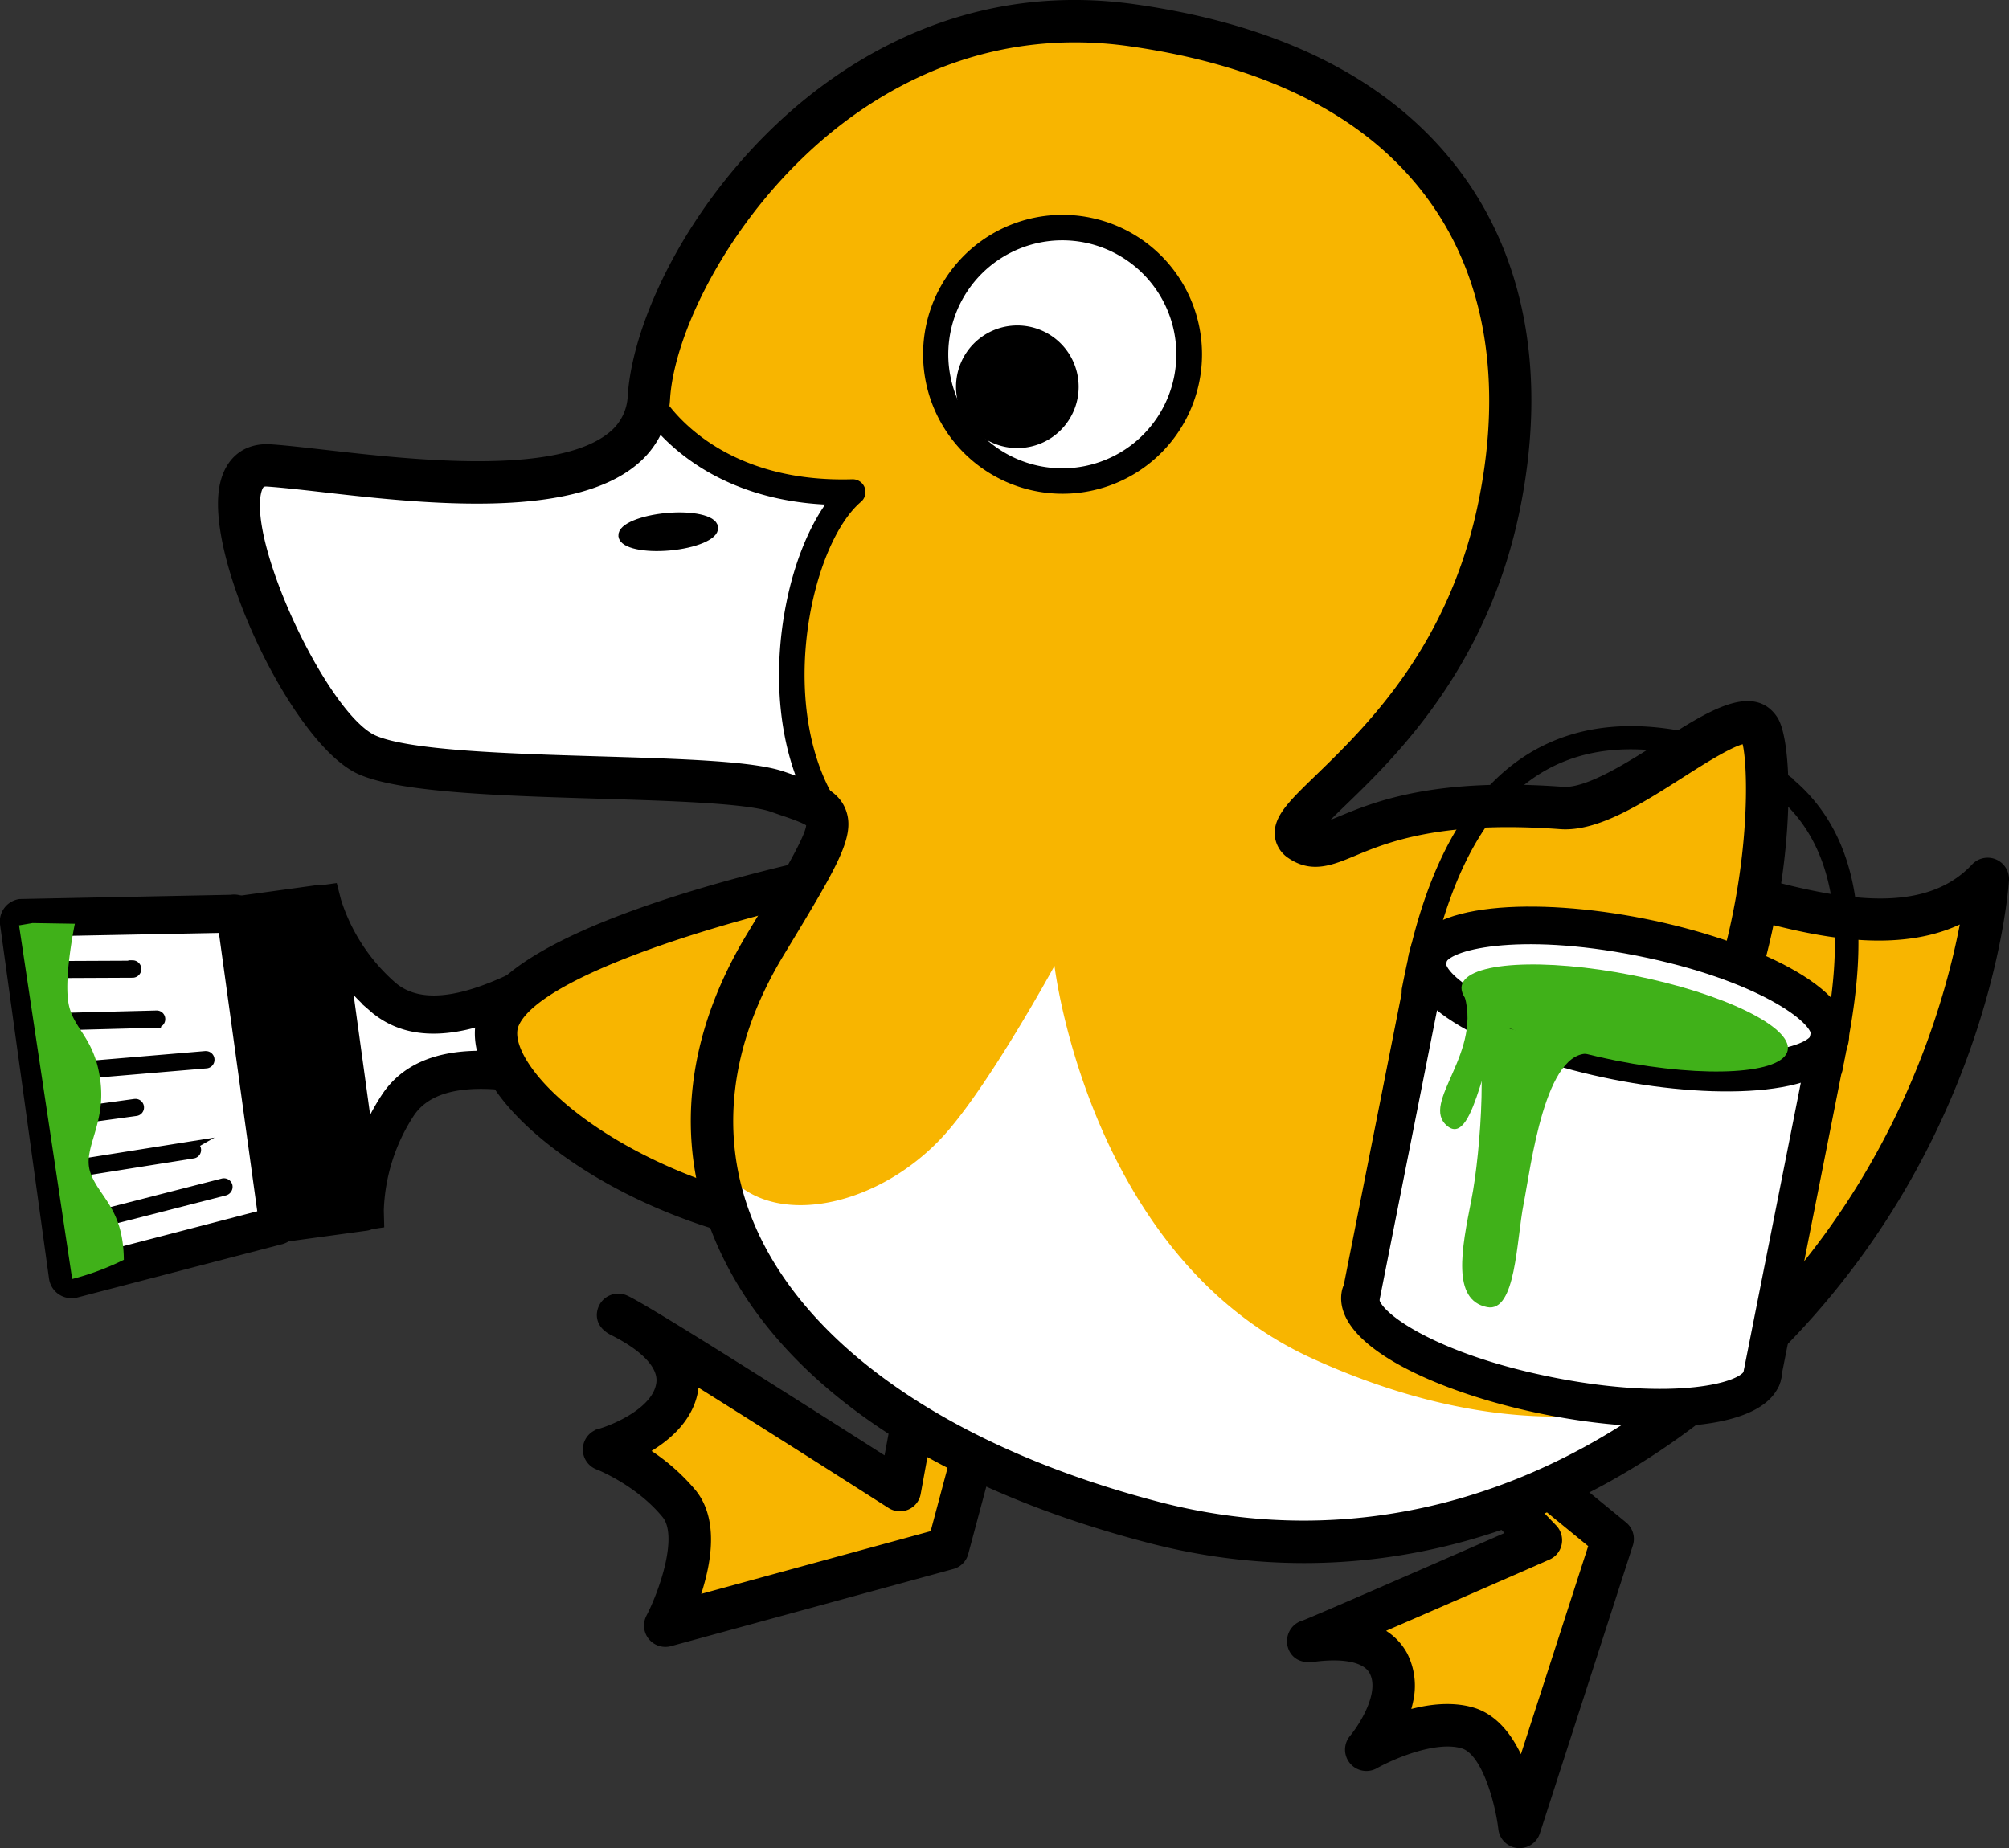 <svg xmlns="http://www.w3.org/2000/svg" viewBox="0 0 470.46 432.87"><rect x="0" y="0" width="470.46" height="432.87" fill="#333333" stroke="none"/><defs><style>.cls-1{fill:#fff;}.cls-2{stroke:#000;stroke-miterlimit:10;stroke-width:2px;}.cls-3{fill:none;}.cls-4{fill:#f8b500;}.cls-5{fill:#40b119;}</style></defs><title>img_duck02_left</title><g id="レイヤー_2" data-name="レイヤー 2"><g id="レイヤー_1-2" data-name="レイヤー 1"><g id="レイヤー_2-2" data-name="レイヤー 2"><g id="レイヤー_1-2-2" data-name="レイヤー 1-2"><path class="cls-1" d="M16.87,299.56a.84.84,0,0,1-1-.68.13.13,0,0,1,0-.06L4.46,215.93a.89.89,0,0,1,.76-1l49.47-1a.86.86,0,0,1,1,.7v0l9.84,71.4a.92.92,0,0,1-.75,1Z"/><path class="cls-2" d="M57.46,211.4a4.37,4.37,0,0,1,1.67,2.85L69,285.66a4.34,4.34,0,0,1-3.69,4.88l.39-.08L17.55,303h-.21a4.3,4.3,0,0,1-4.87-3.65v0L1,216.4a4.31,4.31,0,0,1,3.7-4.84h.19l49.69-1h-.41A4.35,4.35,0,0,1,57.46,211.4ZM8.31,218.34C9,223.53,18.23,290.26,19,295.46L61.8,284.32c-.56-4.13-8.63-62.7-9.21-66.84Z"/><path class="cls-1" d="M93.14,258.91c8.06-12.23,27.54-8,37.53-6s18.88-4.27,17.45-14.53-11.65-13.86-20.73-9.28-26.69,14-37.75,4.38a47.23,47.23,0,0,1-14.11-21.7l-3.27.46L82.17,284l3.29-.4A47.19,47.19,0,0,1,93.14,258.91Z"/><path class="cls-2" d="M78.11,207.94l.77,3a44.13,44.13,0,0,0,13,19.92c9,7.8,24.67-.13,33.1-4.41l.82-.42c5.82-2.94,12.34-3.1,17.42-.44a16.89,16.89,0,0,1,6.19,23.07,16.46,16.46,0,0,1-2.52,3.34c-4.16,3.93-10.47,5.54-16.87,4.28l-.93-.18c-9.27-1.82-26.54-5.22-33.06,4.71h0a44.11,44.11,0,0,0-7.15,22.7l.08,3.08-9.74,1.35L68.37,209.28l6.69-.92Zm9.27,28.13a50.24,50.24,0,0,1-10-11.84c1.84,13.46,4.61,33.41,6.45,46.87A50.62,50.62,0,0,1,90.24,257c9.07-13.8,29.29-9.81,40.16-7.67l.91.17c4.21.84,8.25-.12,10.81-2.53a8.29,8.29,0,0,0,2.48-4.5,10.79,10.79,0,0,0,.07-3.63,9.1,9.1,0,0,0-4.66-7.15c-3.12-1.63-7.24-1.45-11.09.49l-.82.42c-9.86,5-28.24,14.3-40.72,3.47Z"/><polygon class="cls-2" points="65.14 286.59 55.21 214.46 75.35 211.68 85.28 283.81 65.14 286.59"/><path class="cls-2" d="M77.46,208.92a3.46,3.46,0,0,1,1.34,2.27l9.93,72.15a3.45,3.45,0,0,1-2.94,3.9h0L65.62,290a3.44,3.44,0,0,1-3.9-2.93v0l-9.94-72.14A3.46,3.46,0,0,1,54.72,211h0l20.14-2.77A3.48,3.48,0,0,1,77.46,208.92Zm-18.33,8.49c.82,5.89,8.18,59.39,9,65.29l13.31-1.84c-.83-5.9-8.2-59.39-9-65.29Z"/><line class="cls-3" x1="45.13" y1="269.29" x2="13.07" y2="274.39"/><path class="cls-2" d="M45,268.28l-32,5.1a1,1,0,0,0-.88,1.11.17.17,0,0,0,0,.07,1,1,0,0,0,1.12.86h0l32-5.1a1,1,0,0,0,.84-1.15,1,1,0,0,0-1.15-.85Z"/><line class="cls-3" x1="31.7" y1="259.4" x2="10.55" y2="262.31"/><path class="cls-2" d="M31.54,258.38,10.4,261.29a1,1,0,1,0,.28,2l21.15-2.91a1,1,0,0,0,.88-1.17,1,1,0,0,0-1.14-.83Z"/><line class="cls-3" x1="48.2" y1="248.22" x2="10.26" y2="251.4"/><path class="cls-2" d="M48.12,247.17l-37.94,3.21a1,1,0,0,0-.95,1.12,1,1,0,0,0,1.12.94h0l37.94-3.21a1,1,0,0,0,.94-1v-.05a1,1,0,0,0-1-1Z"/><line class="cls-3" x1="52.43" y1="277.98" x2="14.05" y2="287.8"/><path class="cls-2" d="M52.17,277,13.8,286.83a1,1,0,1,0,.51,2L52.68,279a1.07,1.07,0,0,0,.76-1.28A1.05,1.05,0,0,0,52.17,277Z"/><line class="cls-3" x1="36.71" y1="238.71" x2="7.39" y2="239.46"/><path class="cls-2" d="M36.7,237.67l-29.33.75a1.06,1.06,0,0,0-1,1.07,1,1,0,0,0,1,1l29.33-.78a1,1,0,0,0,1-1v-.06A1,1,0,0,0,36.7,237.67Z"/><line class="cls-3" x1="31.06" y1="227.05" x2="6.57" y2="227.16"/><path class="cls-2" d="M31.05,226l-24.49.11a1,1,0,0,0-1,1,1,1,0,0,0,1,1L31.05,228a1,1,0,0,0,0-2.09Z"/><path class="cls-4" d="M204.27,203.37c-16,2.8-79.52,17.31-87.31,34.79s43,56,104.54,50.67S204.27,203.37,204.27,203.37Z"/><path class="cls-2" d="M207.09,200.6c5.15,5.23,50,51.79,40.56,77.26-3.2,8.68-11.89,13.7-25.8,14.91-50.6,4.41-91.63-19.24-104.61-37.45-6.23-8.75-5.56-15-3.9-18.76,9.89-22.17,89.47-36.94,90.26-37.08A4,4,0,0,1,207.09,200.6Zm14.07,84.28c10.59-.92,17-4.2,19.06-9.76a15.19,15.19,0,0,0,.56-2c3.51-17.71-24.65-51.68-37.89-65.49-26.27,4.85-76.46,19-82.31,32.13a4.62,4.62,0,0,0-.35,1.07c-.5,2.56.69,6,3.46,9.87C135.23,266.92,174.19,289,221.16,284.88Z"/><path class="cls-4" d="M231.26,327.93,222,362.66l-66.24,18.1s10.44-19.87,3.29-28.6-17.66-12.72-17.66-12.72,16.17-4.44,17.29-15.26S142.35,307.24,145,308s65.68,41,65.68,41l5-27.35"/><path class="cls-2" d="M216.46,317.75a4,4,0,0,0-4.61,3.12s-2.65,14.43-4,21.63c-38.91-24.83-59.73-37.73-61.79-38.31a4,4,0,0,0-5,2.32c-.41,1-.93,3.57,2.53,5.3,7.57,3.8,11.53,8.06,11.12,12-.68,6.59-10.64,10.8-14.42,11.86a4,4,0,0,0-.34,7.51c.09,0,9.65,3.76,16,11.53,4.13,5.05-.73,18.52-3.72,24.24a4,4,0,0,0,4.54,5.66L223,366.51a3.94,3.94,0,0,0,2.77-2.79l9.3-34.72a4,4,0,0,0-7.29-3.29,4.13,4.13,0,0,0-.33,1.19s-7.67,28.68-8.69,32.53l-56.11,15.34a54.08,54.08,0,0,0,2.15-7.61c1.22-6.13,1.15-12.8-2.69-17.5a47.08,47.08,0,0,0-11.46-9.87c4.92-2.72,10.45-7.16,11.77-13.81.09-.45.14-.92.2-1.39a9.65,9.65,0,0,0,.06-1.32c13.86,8.66,32.39,20.42,45.93,29.07a4,4,0,0,0,3.71.3,3.91,3.91,0,0,0,2.3-2.92l5-27.37A4,4,0,0,0,216.46,317.75Z"/><path class="cls-4" d="M359.07,345.18l18.62,15.25L355.86,428s-2.23-20.33-12.08-23.3-23.91,5.18-23.91,5.18,10-11.64,5.3-20.35-21-4.49-18.56-5.28,54.25-23.52,54.25-23.52L353.4,353"/><path class="cls-2" d="M356,342.67a4,4,0,0,0,.54,5.56h0l16.54,13.55c-1.23,3.78-11.52,35.64-16.78,51.88-2.21-5.55-5.77-11-11.41-12.73-5.17-1.56-11-.69-15.91.8a24.55,24.55,0,0,0,.95-3.38,15.74,15.74,0,0,0-1.31-10.68,13.36,13.36,0,0,0-6.32-5.81c14.22-6.15,34.48-15,40.13-17.5a3.91,3.91,0,0,0,2.3-2.85h0a4,4,0,0,0-1-3.51l-7.46-7.74a4,4,0,0,0-5.6-.09,3.87,3.87,0,0,0-1.14,2.08,4,4,0,0,0,1,3.52l3.51,3.62c-20.19,8.85-46.74,20.42-48.72,21.12a4,4,0,0,0-2.85,3.06,3.92,3.92,0,0,0,0,1.67c.23,1.06,1.22,3.47,5,3,7.51-1,12.53.16,14.15,3.18,2.75,5.16-2.55,13.24-4.81,15.92a4,4,0,0,0,5,6c3.51-2,14.09-6.81,20.79-4.81,5.52,1.66,8.64,14.14,9.29,19.94a4,4,0,0,0,7.7.78l21.84-67.62a4,4,0,0,0-1.26-4.27l-18.62-15.26A4,4,0,0,0,356,342.67Z"/><path class="cls-1" d="M331.87,303.25c83.8-15.66,85.59-124.42,80.13-132.57s-31.77,20.8-46.35,18.54c-60.68-9.35-52.88,13.3-61.17,7.62s35.67-23.43,46.71-79.09S336.73,16.09,265.13,5.91C196.46-3.84,154,62.5,152,93s-69,17.24-88.92,16,6.82,60.54,22.87,67.75,82,3.67,96.14,8.66c15.41,5.41,16.54,3.79-2.79,35.74-34.21,56.46,3.33,112.62,90.9,135.42,48.93,12.72,95.81-1.52,134.06-34.95,57.12-49.93,61.23-115.85,61.23-115.85-13.68,14.77-14.93,16.09-30.92,11.92"/><path class="cls-4" d="M171.73,276.51c11.28,11,34.55,5.52,49.15-10.41,10.7-11.7,26.06-39.89,26.06-39.89s8,68.17,60.45,92,91.3,12.2,105.69-3.91c29.7-33.24,44.25-73.9,48.76-86.46s.78-17.62.78-17.62a114.79,114.79,0,0,0-26.37,6.16,18.64,18.64,0,0,1-22.11-6.53s7.2-37-4.19-40.61S386.24,190.6,373,190a272.72,272.72,0,0,0-45,1.16c-17.21,2-18.49,8.45-18.49,8.45s-11.27-4.25-3.26-10.74,54.58-51.69,48.26-104.71S297.32,6.19,264.07,4.3s-69.33,13.82-90.38,41.92S154,94.78,154,94.78s6.86,14.65,20,17.25,23.59,5.67,23.59,5.67S185.45,133,186,153.23s8.48,38.51,8.48,38.51-18.73,36.28-23,44.88C159.41,260.63,171.73,276.51,171.73,276.51Z"/><path class="cls-2" d="M151.22,92a2,2,0,0,0-.8,2.67c.51.93,12.24,21.73,44.74,22.58-4.45,5.66-8.12,14.44-10.1,24.47-3.05,15.36-2.18,33.53,5.81,47.4a2,2,0,0,0,3.45-2C181,164,189,126.92,201,116.75a2,2,0,0,0-1.35-3.5c-33.44,1-45.22-19.62-45.72-20.5A2,2,0,0,0,151.22,92Z"/><path class="cls-2" d="M167.16,123.57c.19,1.87-4.45,3.82-10.35,4.36s-10.79-.53-11-2.42,4.47-3.82,10.35-4.36S167,121.7,167.16,123.57Z"/><path class="cls-1" d="M277.91,88.76a29.68,29.68,0,1,1-23.34-34.9A29.69,29.69,0,0,1,277.91,88.76Z"/><path class="cls-2" d="M255,51.93a31.66,31.66,0,1,1-37.23,24.89A31.65,31.65,0,0,1,255,51.93ZM243.4,110.16a27.7,27.7,0,1,0-21.8-32.57A27.68,27.68,0,0,0,243.4,110.16Z"/><path class="cls-2" d="M251.34,93.2a13.36,13.36,0,1,1-10.5-15.72,13.37,13.37,0,0,1,10.5,15.72Z"/><path class="cls-2" d="M342.31,42.38c14.24,20.1,18.66,46.42,12.76,76.14-7.35,37.07-29,58.08-40.69,69.36-2.24,2.17-4.68,4.53-6,6.15,1-.07,2.48-.61,5.45-1.84,8.23-3.42,22-9.13,52.14-6.91,5.86.42,15.66-5.83,23.52-10.86,10.75-6.86,20.88-13.33,25.83-5.94,2.57,3.84,3.71,19.54.66,39.16,17.12,4.36,35.68,7.25,46.63-4.56a4,4,0,0,1,6.85,2.92c-.17,2.78-4.92,68.15-62.63,118.6-40.7,35.6-89.57,48.31-137.63,35.8-52.11-13.56-88-38.84-101.17-71.18-9.08-22.38-6.38-46.62,7.85-70.11,7.8-12.89,14.54-24,13.86-26.27-.48-.76-4-2-6.78-2.92l-2.19-.77c-5.83-2-23.34-2.58-40.29-3.08-22.92-.69-46.65-1.41-56.17-5.69-15.06-6.79-35.82-50.75-31.74-67.2,1.36-5.51,5.27-8.47,10.74-8.12,3.18.2,7.43.7,12.36,1.25,20.56,2.36,55,6.32,67.74-4.34A12.52,12.52,0,0,0,148,92.76c1.22-18.57,15.81-48.2,41.31-68.89C205,11.18,230.92-2.92,265.68,2,301.07,7,326.86,20.62,342.31,42.38ZM140.71,178.16c19.14.58,35.68,1.08,42.67,3.54l2.16.74c5.85,2,10.1,3.48,11.63,7.7,2.07,5.69-2.13,12.59-14.53,33.09-12.88,21.25-15.39,43-7.28,63,12,29.54,46.92,53.77,95.81,66.5,45.45,11.82,91.78-.29,130.44-34.1,40.67-35.52,53.94-79.83,58.11-100.9.22-1.06.4-2,.56-3-14.38,7.8-33.22,3.91-45.75.72a158.19,158.19,0,0,1-9.07,29.65c-10.09,24-30.92,54.2-72.9,62A4,4,0,0,1,328,304a4.14,4.14,0,0,1,0-1.49,4,4,0,0,1,3.17-3.13c28.5-5.32,50-22.26,63.87-50.36a144.49,144.49,0,0,0,11.88-35.64c4-20.28,3.17-36.65,1.9-40.18-2.53-.06-10.32,4.89-15.06,7.92-9.78,6.24-19.9,12.71-28.36,12.08-28.3-2.08-41,3.19-48.53,6.34-5.17,2.14-9.63,4-14.6.6a6.12,6.12,0,0,1-2.75-4.5c-.33-4,3.13-7.36,9.4-13.42,11.8-11.46,31.58-30.59,38.43-65.22,5.47-27.54,1.48-51.75-11.47-70-14.13-20-38.11-32.45-71.28-37.16C232.65,5.32,208.74,18.32,194.32,30,170.83,49.08,157,76.85,155.92,93.29a20.3,20.3,0,0,1-7.46,14.77c-15.37,12.82-50.47,8.79-73.69,6.12-4.83-.55-9-1-12-1.21-1.24-.07-2,0-2.56,2.12C57.06,127.79,76,168,87.52,173.17,95.65,176.81,119.59,177.53,140.71,178.16Z"/><rect class="cls-1" x="330.19" y="225.83" width="84.64" height="95.8" transform="translate(31.53 585.86) rotate(-78.78)"/><path class="cls-1" d="M412.89,321.86c-1.58,8-24,10.27-50,5.1s-45.83-15.81-44.25-23.79"/><path class="cls-2" d="M409.46,321.19c-.74,3.75-17.64,8-45.94,2.39s-42.28-16-41.53-19.74a3.45,3.45,0,0,0-6.77-1.34h0c-2.33,11.71,21.87,22.88,46.95,27.85s51.72,3.89,54-7.82a3.45,3.45,0,0,0-6.54-2.21A3.72,3.72,0,0,0,409.46,321.19Z"/><path class="cls-1" d="M428.46,243.33c-1.58,8-24,10.26-50,5.1s-45.83-15.81-44.24-23.8,24-10.28,50-5.12S430.05,235.34,428.46,243.33Z"/><path class="cls-2" d="M384.88,216.14c25.1,5,49.29,16.14,47,27.86s-29,12.8-54.05,7.82-49.28-16.16-47-27.86S359.79,211.16,384.88,216.14ZM379.15,245c28.3,5.62,45.2,1.37,45.94-2.38s-13.25-14.14-41.55-19.76-45.18-1.35-45.92,2.41S350.85,239.43,379.15,245Z"/><line class="cls-3" x1="428.56" y1="241.94" x2="412.56" y2="322.62"/><path class="cls-2" d="M425.17,241.27l-16,80.73a3.45,3.45,0,1,0,6.77,1.34l16-80.68a3.45,3.45,0,0,0-6.77-1.34Z"/><path class="cls-2" d="M331.36,222l-16,80.68a3.45,3.45,0,1,0,6.77,1.34l16-80.67a3.45,3.45,0,0,0-6.77-1.35Z"/><path class="cls-2" d="M414.52,181.85a1.75,1.75,0,0,0,.38,2.46h0c22,16.06,15.65,47.8,12.25,64.85l-.15.74a1.79,1.79,0,0,0,1.4,2.07,1.75,1.75,0,0,0,2.06-1.37v0l.14-.73c3.54-17.83,10.13-51-13.63-68.37a1.76,1.76,0,0,0-2.45.37Z"/><path class="cls-2" d="M329.28,231.62a1.75,1.75,0,1,0,3.44.69c5.63-28.38,18.11-65.12,61.29-56.55l4.29,1a1.78,1.78,0,0,0,2.16-1.29h0a1.69,1.69,0,0,0-1.19-2.07l-.06,0-4.5-1C343.07,162.09,332.69,214.42,329.28,231.62Z"/><path class="cls-5" d="M342.54,232c5.29,14.36-10.27,26.29-3.61,31.73s9-22,13.78-22.57S342.54,232,342.54,232Z"/><path class="cls-5" d="M344.4,238.24c4.29,4.47,2.42,31.42.15,42.85s-4.64,23.39,3.69,25.05c6.76,1.34,6.87-15.69,8.54-24.12s5-36.92,15.82-35.16C376.6,247.52,344.4,238.24,344.4,238.24Z"/><path class="cls-5" d="M418.64,246c-1.09,5.52-19.07,6.6-40.17,2.41s-37.27-12-36.17-17.55,19.06-6.6,40.13-2.42S419.73,240.51,418.64,246Z"/><path class="cls-5" d="M7.63,216.19l9.9.16S15,228.4,16,234.74s6.2,8.06,7.51,18.47-4.32,15.83-2.32,21.5S28.89,283,29,295.06a62.21,62.21,0,0,1-12.1,4.5L4.46,216.73Z"/></g></g></g></g></svg>